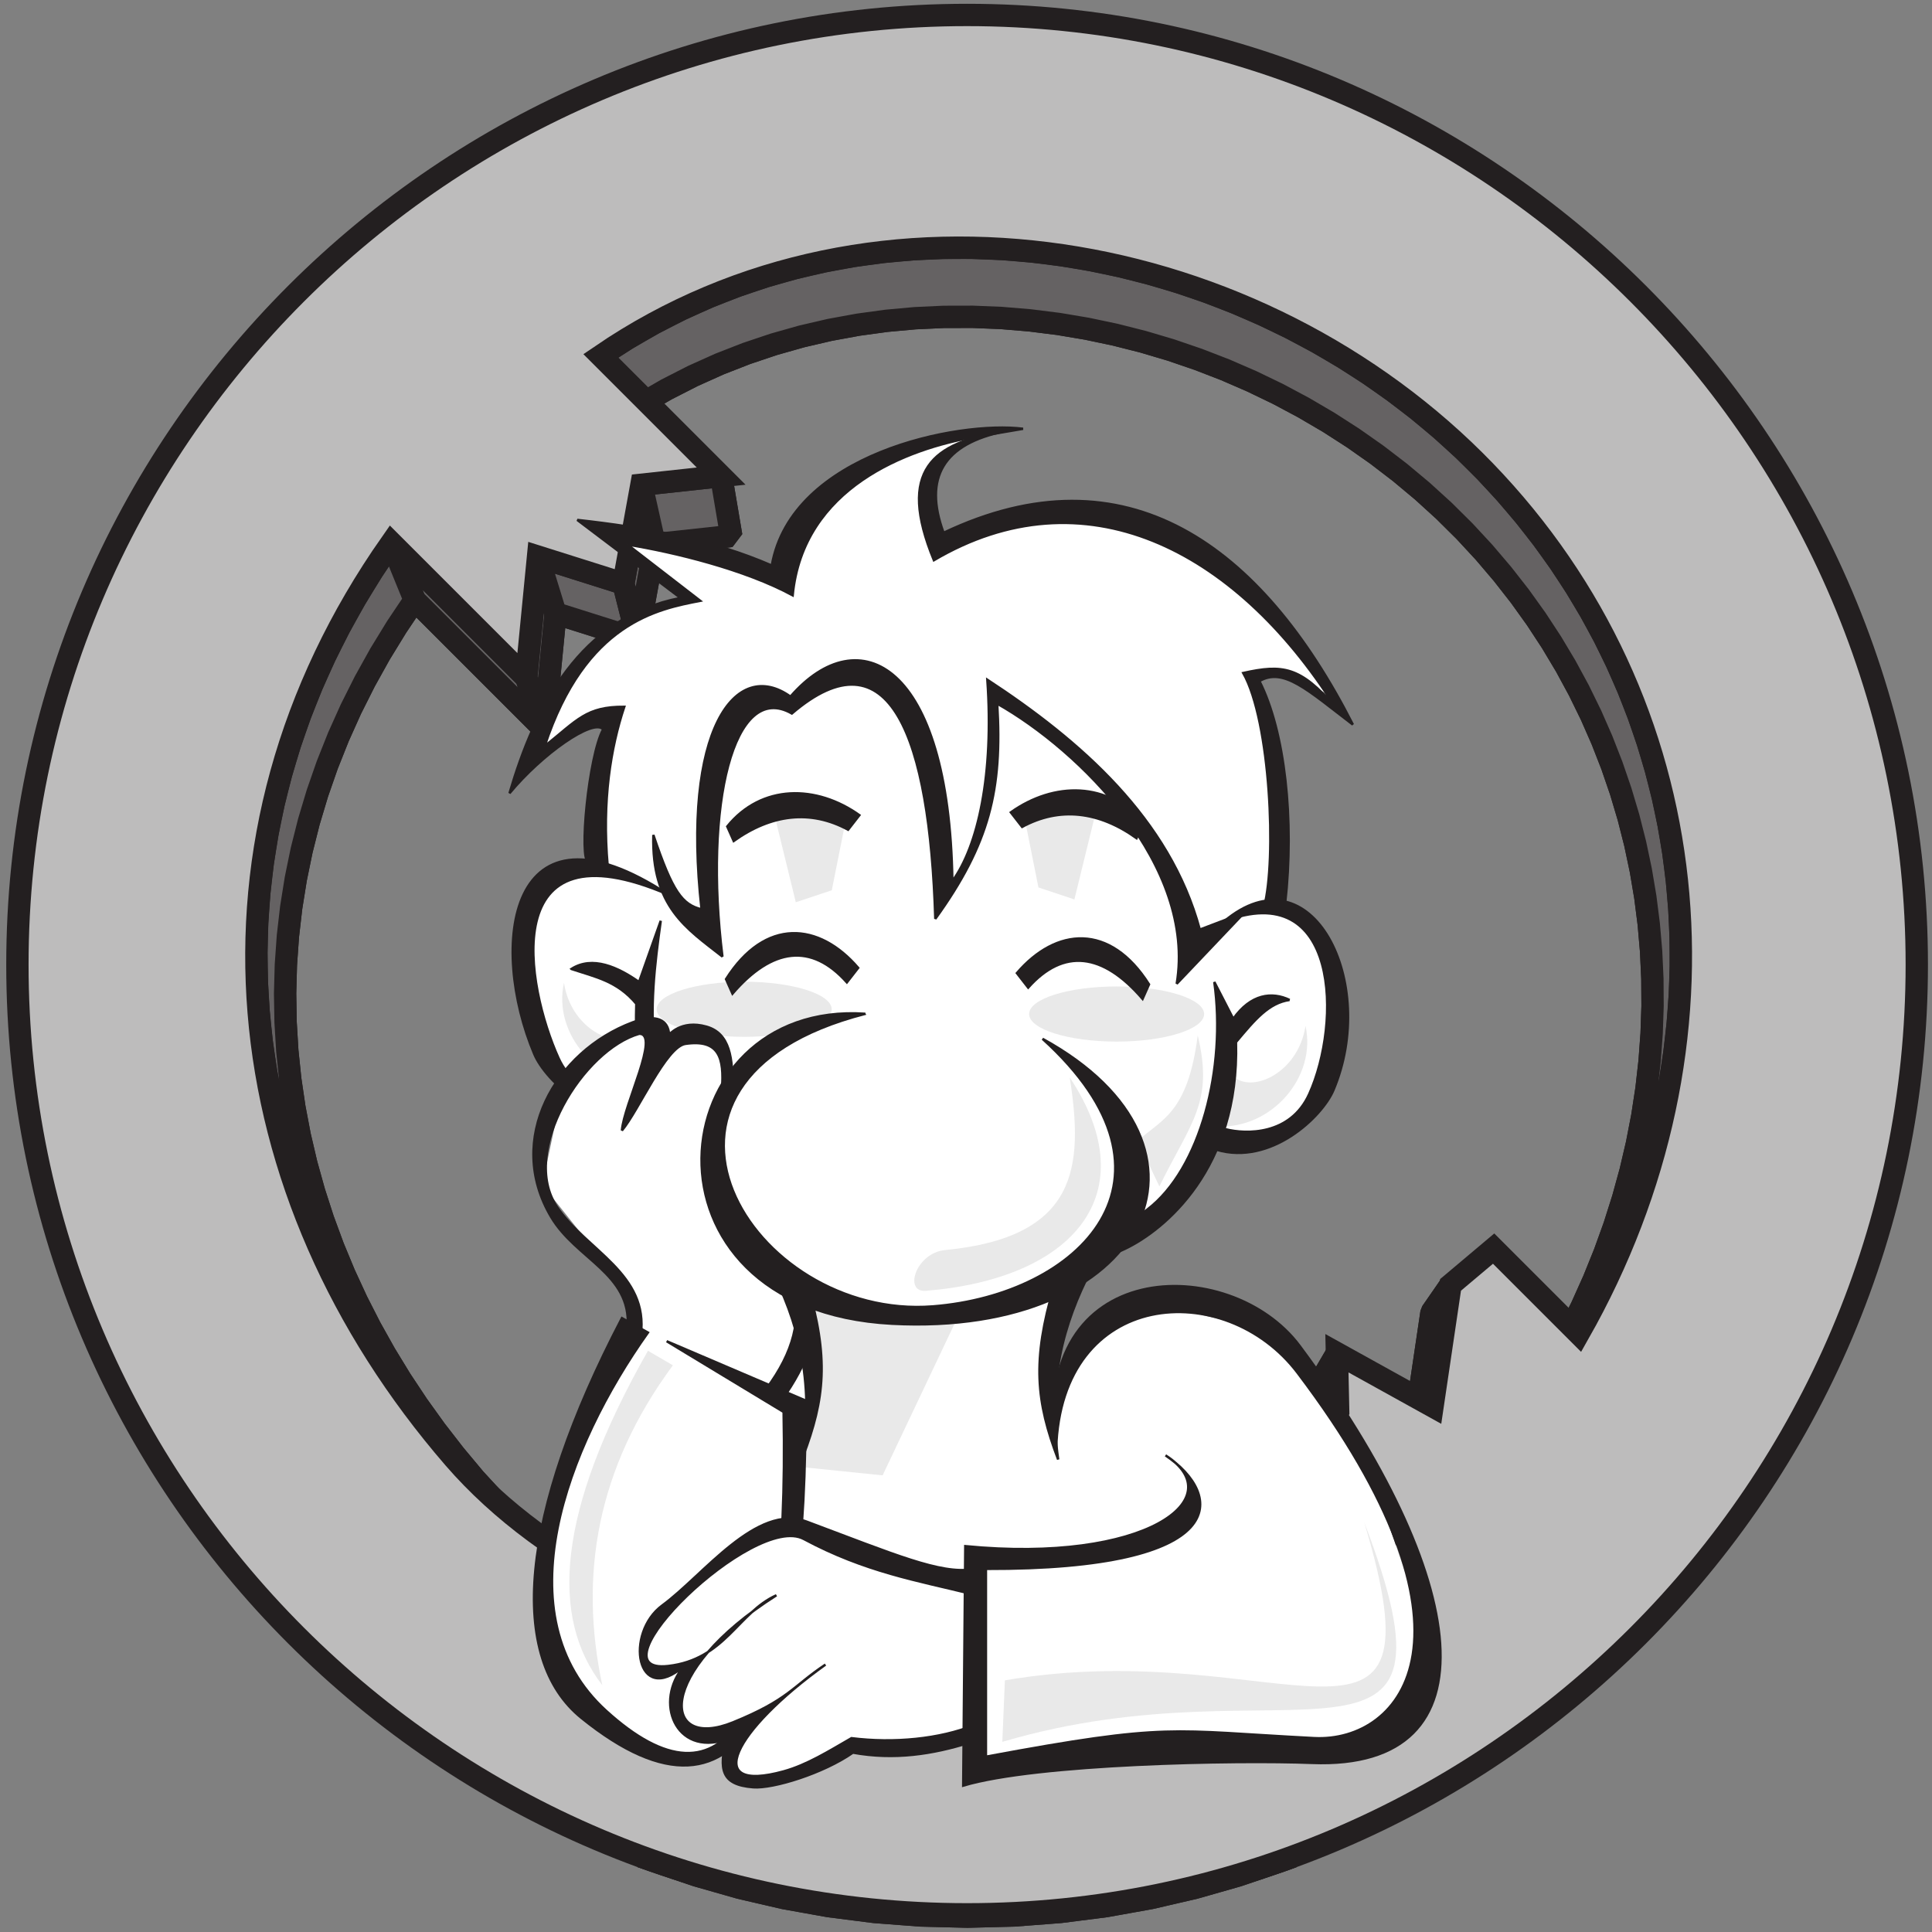 <?xml version="1.0" encoding="UTF-8" standalone="no"?>
<!-- Created with Inkscape (http://www.inkscape.org/) -->

<svg
   xmlns:dc="http://purl.org/dc/elements/1.1/"
   xmlns:cc="http://creativecommons.org/ns#"
   xmlns:rdf="http://www.w3.org/1999/02/22-rdf-syntax-ns#"
   xmlns:svg="http://www.w3.org/2000/svg"
   xmlns="http://www.w3.org/2000/svg"
   xmlns:sodipodi="http://sodipodi.sourceforge.net/DTD/sodipodi-0.dtd"
   xmlns:inkscape="http://www.inkscape.org/namespaces/inkscape"
   id="svg2"
   version="1.1"
   inkscape:version="0.48.5 r10040"
   width="216.25"
   height="216.25"
   xml:space="preserve"
   sodipodi:docname="Karlchen Outro.eps"><rect width="100%" height="100%" fill="#808080" stroke="none"/><defs
     id="defs6" /><sodipodi:namedview
     pagecolor="#ffffff"
     bordercolor="#666666"
     borderopacity="1"
     objecttolerance="10"
     gridtolerance="10"
     guidetolerance="10"
     inkscape:pageopacity="0"
     inkscape:pageshadow="2"
     inkscape:window-width="1600"
     inkscape:window-height="852"
     id="namedview4"
     showgrid="false"
     inkscape:zoom="2.182659"
     inkscape:cx="138.08074"
     inkscape:cy="105.8131"
     inkscape:window-x="0"
     inkscape:window-y="25"
     inkscape:window-maximized="1"
     inkscape:current-layer="g10" /><g
     id="g10"
     inkscape:groupmode="layer"
     inkscape:label="Karlchen"
     transform="matrix(1.25,0,0,-1.25,0,216.25)"><g
       id="g12"
       transform="scale(0.1,0.1)"><path
         d="m 1157.87,67.566 -11.42,-4.156 -37.9,-12.871 -38.69,-11.031 -39.45,-9.141 -40.125,-7.199 -40.777,-5.203 -41.367,-3.164 -41.907,-1.062 -41.898,1.062 -41.367,3.164 -40.77,5.203 -40.136,7.199 -39.438,9.141 -38.695,11.031 -37.895,12.871 -11.926,4.156 39.477,-13.402 40.305,-11.492 41.078,-9.52 41.808,-7.5 42.473,-5.422 43.09,-3.297 43.644,-1.105 43.653,1.105 43.086,3.297 42.48,5.422 41.797,7.5 41.09,9.52 40.3,11.492 39.48,13.402"
         style="fill:#656263;fill-opacity:1;fill-rule:evenodd;stroke:none"
         id="path14"
         inkscape:connector-curvature="0" /><path
         d="m 1157.87,67.566 -11.42,-4.156 -37.9,-12.871 -38.69,-11.031 -39.45,-9.141 -40.125,-7.199 -40.777,-5.203 -41.367,-3.164 -41.907,-1.062 -41.898,1.062 -41.367,3.164 -40.77,5.203 -40.136,7.199 -39.438,9.141 -38.695,11.031 -37.895,12.871 -11.926,4.156 39.477,-13.402 40.305,-11.492 41.078,-9.52 41.808,-7.5 42.473,-5.422 43.09,-3.297 43.644,-1.105 43.653,1.105 43.086,3.297 42.48,5.422 41.797,7.5 41.09,9.52 40.3,11.492 39.48,13.402 z"
         style="fill:none;stroke:#231f20;stroke-width:20.001;stroke-linecap:butt;stroke-linejoin:bevel;stroke-miterlimit:2.613;stroke-opacity:1;stroke-dasharray:none"
         id="path16"
         inkscape:connector-curvature="0" /><path
         d="m 350.453,1243.92 20.871,-51.21 115.922,-115.92 -16.043,46.38 -120.75,120.75"
         style="fill:#656263;fill-opacity:1;fill-rule:evenodd;stroke:none"
         id="path18"
         inkscape:connector-curvature="0" /><path
         d="m 350.453,1243.92 20.871,-51.21 115.922,-115.92 -16.043,46.38 -120.75,120.75 z"
         style="fill:none;stroke:#231f20;stroke-width:20.001;stroke-linecap:butt;stroke-linejoin:bevel;stroke-miterlimit:2.613;stroke-opacity:1;stroke-dasharray:none"
         id="path20"
         inkscape:connector-curvature="0" /><path
         d="m 471.203,1123.17 16.043,-46.38 10.149,104.04 -15.618,50.72 -10.574,-108.38"
         style="fill:#656263;fill-opacity:1;fill-rule:evenodd;stroke:none"
         id="path22"
         inkscape:connector-curvature="0" /><path
         d="m 471.203,1123.17 16.043,-46.38 10.149,104.04 -15.618,50.72 -10.574,-108.38 z"
         style="fill:none;stroke:#231f20;stroke-width:20.001;stroke-linecap:butt;stroke-linejoin:bevel;stroke-miterlimit:2.613;stroke-opacity:1;stroke-dasharray:none"
         id="path24"
         inkscape:connector-curvature="0" /><path
         d="m 481.777,1231.55 15.618,-50.72 73.421,-23.19 -12.562,49.76 -76.477,24.15"
         style="fill:#656263;fill-opacity:1;fill-rule:evenodd;stroke:none"
         id="path26"
         inkscape:connector-curvature="0" /><path
         d="m 481.777,1231.55 15.618,-50.72 73.421,-23.19 -12.562,49.76 -76.477,24.15 z"
         style="fill:none;stroke:#231f20;stroke-width:20.001;stroke-linecap:butt;stroke-linejoin:bevel;stroke-miterlimit:2.613;stroke-opacity:1;stroke-dasharray:none"
         id="path28"
         inkscape:connector-curvature="0" /><path
         d="m 558.254,1207.4 12.562,-49.76 15.457,85.02 -11.918,53.29 -16.101,-88.55"
         style="fill:#656263;fill-opacity:1;fill-rule:evenodd;stroke:none"
         id="path30"
         inkscape:connector-curvature="0" /><path
         d="m 558.254,1207.4 12.562,-49.76 15.457,85.02 -11.918,53.29 -16.101,-88.55 z"
         style="fill:none;stroke:#231f20;stroke-width:20.001;stroke-linecap:butt;stroke-linejoin:bevel;stroke-miterlimit:2.613;stroke-opacity:1;stroke-dasharray:none"
         id="path32"
         inkscape:connector-curvature="0" /><path
         d="m 574.355,1295.95 11.918,-53.29 68.532,7.41 -9.059,53.6 -71.391,-7.72"
         style="fill:#656263;fill-opacity:1;fill-rule:evenodd;stroke:none"
         id="path34"
         inkscape:connector-curvature="0" /><path
         d="m 574.355,1295.95 11.918,-53.29 68.532,7.41 -9.059,53.6 -71.391,-7.72 z"
         style="fill:none;stroke:#231f20;stroke-width:20.001;stroke-linecap:butt;stroke-linejoin:bevel;stroke-miterlimit:2.613;stroke-opacity:1;stroke-dasharray:none"
         id="path36"
         inkscape:connector-curvature="0" /><path
         d="m 538.004,1411.41 13.371,-57.91 22.52,14.55 23.007,13.26 23.465,11.98 23.879,10.73 24.25,9.47 24.582,8.25 24.863,7.03 25.106,5.84 25.32,4.64 25.481,3.49 25.601,2.33 25.68,1.19 25.723,0.06 25.714,-1.04 25.664,-2.14 25.583,-3.21 25.457,-4.28 25.289,-5.33 25.071,-6.35 24.82,-7.37 24.53,-8.39 24.19,-9.35 23.81,-10.34 23.39,-11.28 22.94,-12.24 22.43,-13.15 21.89,-14.07 21.29,-14.96 20.68,-15.85 20,-16.7 19.29,-17.56 18.54,-18.39 17.48,-18.87 16.52,-19.41 15.58,-19.92 14.63,-20.41 13.67,-20.86 12.73,-21.3 11.76,-21.7 10.81,-22.08 9.85,-22.44 8.89,-22.77 7.92,-23.08 6.96,-23.339 5.99,-23.602 5.03,-23.824 4.05,-24.027 3.07,-24.196 2.11,-24.347 1.13,-24.469 0.16,-24.563 -0.83,-24.633 -1.81,-24.671 -2.79,-24.696 -3.78,-24.683 -4.77,-24.649 -5.75,-24.59 -6.75,-24.503 -7.73,-24.387 -8.74,-24.25 -9.72,-24.086 -10.72,-23.899 -11.74,-23.675 -12.72,-23.434 21.65,22.891 13.26,24.41 12.22,24.664 11.17,24.891 10.13,25.093 9.1,25.258 8.05,25.406 7.03,25.524 5.99,25.613 4.97,25.676 3.93,25.711 2.92,25.722 1.87,25.704 0.87,25.656 -0.16,25.586 -1.18,25.488 -2.2,25.363 -3.2,25.203 -4.22,25.028 -5.23,24.816 -6.25,24.59 -7.25,24.31 -8.25,24.04 -9.25,23.72 -10.27,23.38 -11.25,23 -12.26,22.6 -13.25,22.18 -14.25,21.74 -15.23,21.25 -16.23,20.75 -17.21,20.22 -18.21,19.66 -19.31,19.15 -20.1,18.3 -20.83,17.4 -21.54,16.5 -22.18,15.59 -22.8,14.65 -23.36,13.7 -23.9,12.75 -24.36,11.75 -24.81,10.77 -25.2,9.75 -25.55,8.73 -25.85,7.68 -26.12,6.62 -26.34,5.54 -26.519,4.47 -26.645,3.34 -26.738,2.23 -26.785,1.08 -26.793,-0.06 -26.75,-1.25 -26.672,-2.42 -26.539,-3.63 -26.375,-4.84 -26.152,-6.08 -25.903,-7.32 -25.601,-8.6 -25.262,-9.86 -24.871,-11.18 -24.445,-12.48 -23.969,-13.81 -23.457,-15.16"
         style="fill:#656263;fill-opacity:1;fill-rule:evenodd;stroke:none"
         id="path38"
         inkscape:connector-curvature="0" /><path
         d="m 538.004,1411.41 13.371,-57.91 22.52,14.55 23.007,13.26 23.465,11.98 23.879,10.73 24.25,9.47 24.582,8.25 24.863,7.03 25.106,5.84 25.32,4.64 25.481,3.49 25.601,2.33 25.68,1.19 25.723,0.06 25.714,-1.04 25.664,-2.14 25.583,-3.21 25.457,-4.28 25.289,-5.33 25.071,-6.35 24.82,-7.37 24.53,-8.39 24.19,-9.35 23.81,-10.34 23.39,-11.28 22.94,-12.24 22.43,-13.15 21.89,-14.07 21.29,-14.96 20.68,-15.85 20,-16.7 19.29,-17.56 18.54,-18.39 17.48,-18.87 16.52,-19.41 15.58,-19.92 14.63,-20.41 13.67,-20.86 12.73,-21.3 11.76,-21.7 10.81,-22.08 9.85,-22.44 8.89,-22.77 7.92,-23.08 6.96,-23.339 5.99,-23.602 5.03,-23.824 4.05,-24.027 3.07,-24.196 2.11,-24.347 1.13,-24.469 0.16,-24.563 -0.83,-24.633 -1.81,-24.671 -2.79,-24.696 -3.78,-24.683 -4.77,-24.649 -5.75,-24.59 -6.75,-24.503 -7.73,-24.387 -8.74,-24.25 -9.72,-24.086 -10.72,-23.899 -11.74,-23.675 -12.72,-23.434 21.65,22.891 13.26,24.41 12.22,24.664 11.17,24.891 10.13,25.093 9.1,25.258 8.05,25.406 7.03,25.524 5.99,25.613 4.97,25.676 3.93,25.711 2.92,25.722 1.87,25.704 0.87,25.656 -0.16,25.586 -1.18,25.488 -2.2,25.363 -3.2,25.203 -4.22,25.028 -5.23,24.816 -6.25,24.59 -7.25,24.31 -8.25,24.04 -9.25,23.72 -10.27,23.38 -11.25,23 -12.26,22.6 -13.25,22.18 -14.25,21.74 -15.23,21.25 -16.23,20.75 -17.21,20.22 -18.21,19.66 -19.31,19.15 -20.1,18.3 -20.83,17.4 -21.54,16.5 -22.18,15.59 -22.8,14.65 -23.36,13.7 -23.9,12.75 -24.36,11.75 -24.81,10.77 -25.2,9.75 -25.55,8.73 -25.85,7.68 -26.12,6.62 -26.34,5.54 -26.519,4.47 -26.645,3.34 -26.738,2.23 -26.785,1.08 -26.793,-0.06 -26.75,-1.25 -26.672,-2.42 -26.539,-3.63 -26.375,-4.84 -26.152,-6.08 -25.903,-7.32 -25.601,-8.6 -25.262,-9.86 -24.871,-11.18 -24.445,-12.48 -23.969,-13.81 -23.457,-15.16 z"
         style="fill:none;stroke:#231f20;stroke-width:20.001;stroke-linecap:butt;stroke-linejoin:bevel;stroke-miterlimit:2.613;stroke-opacity:1;stroke-dasharray:none"
         id="path40"
         inkscape:connector-curvature="0" /><path
         d="m 1298.89,579.469 -17.06,-24.637 -15.46,-104.332 16.42,20.289 16.1,108.68"
         style="fill:#656263;fill-opacity:1;fill-rule:evenodd;stroke:none"
         id="path42"
         inkscape:connector-curvature="0" /><path
         d="m 1298.89,579.469 -17.06,-24.637 -15.46,-104.332 16.42,20.289 16.1,108.68 z"
         style="fill:none;stroke:#231f20;stroke-width:20.001;stroke-linecap:butt;stroke-linejoin:bevel;stroke-miterlimit:2.613;stroke-opacity:1;stroke-dasharray:none"
         id="path44"
         inkscape:connector-curvature="0" /><path
         d="m 1197.13,518.262 -13,-22.188 1.09,-49.437 13.04,20.125 -1.13,51.5"
         style="fill:#656263;fill-opacity:1;fill-rule:evenodd;stroke:none"
         id="path46"
         inkscape:connector-curvature="0" /><path
         d="m 1197.13,518.262 -13,-22.188 1.09,-49.437 13.04,20.125 -1.13,51.5 z"
         style="fill:none;stroke:#231f20;stroke-width:20.001;stroke-linecap:butt;stroke-linejoin:bevel;stroke-miterlimit:2.613;stroke-opacity:1;stroke-dasharray:none"
         id="path48"
         inkscape:connector-curvature="0" /><path
         d="m 1169.03,425.348 -11.87,-18.473 69.85,-69.852 14.78,15.559 -72.76,72.766"
         style="fill:#656263;fill-opacity:1;fill-rule:evenodd;stroke:none"
         id="path50"
         inkscape:connector-curvature="0" /><path
         d="m 1169.03,425.348 -11.87,-18.473 69.85,-69.852 14.78,15.559 -72.76,72.766 z"
         style="fill:none;stroke:#231f20;stroke-width:20.001;stroke-linecap:butt;stroke-linejoin:bevel;stroke-miterlimit:2.613;stroke-opacity:1;stroke-dasharray:none"
         id="path52"
         inkscape:connector-curvature="0" /><path
         d="m 422.656,406.758 17.985,-17.727 -15.504,16.856 -18,21.578 -17.051,21.996 -16.078,22.402 -15.106,22.782 -14.117,23.128 -13.125,23.469 -12.117,23.774 -11.109,24.066 -10.075,24.32 -9.05,24.567 -8.008,24.785 -6.949,24.976 -5.887,25.149 -4.82,25.297 -3.735,25.418 -2.644,25.531 -1.539,25.598 -0.43,25.664 0.695,25.691 1.817,25.707 2.961,25.688 4.109,25.66 5.266,25.597 6.437,25.52 7.621,25.41 8.805,25.29 10,25.13 11.211,24.97 12.429,24.76 13.653,24.55 14.89,24.3 16.133,24.05 -20.871,51.21 -16.808,-25.04 -15.508,-25.32 -14.223,-25.58 -12.949,-25.79 -11.672,-26 -10.422,-26.19 -9.172,-26.34 -7.937,-26.46 -6.703,-26.59 -5.489,-26.665 -4.277,-26.726 -3.086,-26.758 -1.894,-26.781 -0.723,-26.762 0.449,-26.73 1.602,-26.665 2.754,-26.593 3.89,-26.481 5.02,-26.351 6.133,-26.196 7.242,-26.019 8.336,-25.813 9.429,-25.59 10.496,-25.335 11.571,-25.067 12.625,-24.765 13.672,-24.446 14.703,-24.094 15.734,-23.734 16.75,-23.332 17.762,-22.914 18.75,-22.473 16.148,-17.562"
         style="fill:#656263;fill-opacity:1;fill-rule:evenodd;stroke:none"
         id="path54"
         inkscape:connector-curvature="0" /><path
         d="m 422.656,406.758 17.985,-17.727 -15.504,16.856 -18,21.578 -17.051,21.996 -16.078,22.402 -15.106,22.782 -14.117,23.128 -13.125,23.469 -12.117,23.774 -11.109,24.066 -10.075,24.32 -9.05,24.567 -8.008,24.785 -6.949,24.976 -5.887,25.149 -4.82,25.297 -3.735,25.418 -2.644,25.531 -1.539,25.598 -0.43,25.664 0.695,25.691 1.817,25.707 2.961,25.688 4.109,25.66 5.266,25.597 6.437,25.52 7.621,25.41 8.805,25.29 10,25.13 11.211,24.97 12.429,24.76 13.653,24.55 14.89,24.3 16.133,24.05 -20.871,51.21 -16.808,-25.04 -15.508,-25.32 -14.223,-25.58 -12.949,-25.79 -11.672,-26 -10.422,-26.19 -9.172,-26.34 -7.937,-26.46 -6.703,-26.59 -5.489,-26.665 -4.277,-26.726 -3.086,-26.758 -1.894,-26.781 -0.723,-26.762 0.449,-26.73 1.602,-26.665 2.754,-26.593 3.89,-26.481 5.02,-26.351 6.133,-26.196 7.242,-26.019 8.336,-25.813 9.429,-25.59 10.496,-25.335 11.571,-25.067 12.625,-24.765 13.672,-24.446 14.703,-24.094 15.734,-23.734 16.75,-23.332 17.762,-22.914 18.75,-22.473 16.148,-17.562 z"
         style="fill:none;stroke:#231f20;stroke-width:20.001;stroke-linecap:butt;stroke-linejoin:bevel;stroke-miterlimit:2.613;stroke-opacity:1;stroke-dasharray:none"
         id="path56"
         inkscape:connector-curvature="0" /><path
         d="m 1157.87,67.566 -11.42,-4.156 -37.9,-12.871 -38.69,-11.031 -39.45,-9.141 -40.125,-7.199 -40.777,-5.203 -41.367,-3.164 -41.907,-1.062 -41.898,1.062 -41.367,3.164 -40.77,5.203 -40.136,7.199 -39.438,9.141 -38.695,11.031 -37.895,12.871 -11.926,4.156 39.477,-13.402 40.305,-11.492 41.078,-9.52 41.808,-7.5 42.473,-5.422 43.09,-3.297 43.644,-1.105 43.653,1.105 43.086,3.297 42.48,5.422 41.797,7.5 41.09,9.52 40.3,11.492 39.48,13.402"
         style="fill:#656263;fill-opacity:1;fill-rule:evenodd;stroke:none"
         id="path58"
         inkscape:connector-curvature="0" /><path
         d="m 1157.87,67.566 -11.42,-4.156 -37.9,-12.871 -38.69,-11.031 -39.45,-9.141 -40.125,-7.199 -40.777,-5.203 -41.367,-3.164 -41.907,-1.062 -41.898,1.062 -41.367,3.164 -40.77,5.203 -40.136,7.199 -39.438,9.141 -38.695,11.031 -37.895,12.871 -11.926,4.156 39.477,-13.402 40.305,-11.492 41.078,-9.52 41.808,-7.5 42.473,-5.422 43.09,-3.297 43.644,-1.105 43.653,1.105 43.086,3.297 42.48,5.422 41.797,7.5 41.09,9.52 40.3,11.492 39.48,13.402 z"
         style="fill:none;stroke:#231f20;stroke-width:20.001;stroke-linecap:butt;stroke-linejoin:bevel;stroke-miterlimit:2.613;stroke-opacity:1;stroke-dasharray:none"
         id="path60"
         inkscape:connector-curvature="0" /><path
         d="m 350.453,1243.92 20.871,-51.21 115.922,-115.92 -16.043,46.38 -120.75,120.75"
         style="fill:#656263;fill-opacity:1;fill-rule:evenodd;stroke:none"
         id="path62"
         inkscape:connector-curvature="0" /><path
         d="m 350.453,1243.92 20.871,-51.21 115.922,-115.92 -16.043,46.38 -120.75,120.75 z"
         style="fill:none;stroke:#231f20;stroke-width:20.001;stroke-linecap:butt;stroke-linejoin:bevel;stroke-miterlimit:2.613;stroke-opacity:1;stroke-dasharray:none"
         id="path64"
         inkscape:connector-curvature="0" /><path
         d="m 471.203,1123.17 16.043,-46.38 10.149,104.04 -15.618,50.72 -10.574,-108.38"
         style="fill:#656263;fill-opacity:1;fill-rule:evenodd;stroke:none"
         id="path66"
         inkscape:connector-curvature="0" /><path
         d="m 471.203,1123.17 16.043,-46.38 10.149,104.04 -15.618,50.72 -10.574,-108.38 z"
         style="fill:none;stroke:#231f20;stroke-width:20.001;stroke-linecap:butt;stroke-linejoin:bevel;stroke-miterlimit:2.613;stroke-opacity:1;stroke-dasharray:none"
         id="path68"
         inkscape:connector-curvature="0" /><path
         d="m 481.777,1231.55 15.618,-50.72 73.421,-23.19 -12.562,49.76 -76.477,24.15"
         style="fill:#656263;fill-opacity:1;fill-rule:evenodd;stroke:none"
         id="path70"
         inkscape:connector-curvature="0" /><path
         d="m 481.777,1231.55 15.618,-50.72 73.421,-23.19 -12.562,49.76 -76.477,24.15 z"
         style="fill:none;stroke:#231f20;stroke-width:20.001;stroke-linecap:butt;stroke-linejoin:bevel;stroke-miterlimit:2.613;stroke-opacity:1;stroke-dasharray:none"
         id="path72"
         inkscape:connector-curvature="0" /><path
         d="m 558.254,1207.4 12.562,-49.76 15.457,85.02 -11.918,53.29 -16.101,-88.55"
         style="fill:#656263;fill-opacity:1;fill-rule:evenodd;stroke:none"
         id="path74"
         inkscape:connector-curvature="0" /><path
         d="m 558.254,1207.4 12.562,-49.76 15.457,85.02 -11.918,53.29 -16.101,-88.55 z"
         style="fill:none;stroke:#231f20;stroke-width:20.001;stroke-linecap:butt;stroke-linejoin:bevel;stroke-miterlimit:2.613;stroke-opacity:1;stroke-dasharray:none"
         id="path76"
         inkscape:connector-curvature="0" /><path
         d="m 574.355,1295.95 11.918,-53.29 68.532,7.41 -9.059,53.6 -71.391,-7.72"
         style="fill:#656263;fill-opacity:1;fill-rule:evenodd;stroke:none"
         id="path78"
         inkscape:connector-curvature="0" /><path
         d="m 574.355,1295.95 11.918,-53.29 68.532,7.41 -9.059,53.6 -71.391,-7.72 z"
         style="fill:none;stroke:#231f20;stroke-width:20.001;stroke-linecap:butt;stroke-linejoin:bevel;stroke-miterlimit:2.613;stroke-opacity:1;stroke-dasharray:none"
         id="path80"
         inkscape:connector-curvature="0" /><path
         d="m 538.004,1411.41 13.371,-57.91 22.52,14.55 23.007,13.26 23.465,11.98 23.879,10.73 24.25,9.47 24.582,8.25 24.863,7.03 25.106,5.84 25.32,4.64 25.481,3.49 25.601,2.33 25.68,1.19 25.723,0.06 25.714,-1.04 25.664,-2.14 25.583,-3.21 25.457,-4.28 25.289,-5.33 25.071,-6.35 24.82,-7.37 24.53,-8.39 24.19,-9.35 23.81,-10.34 23.39,-11.28 22.94,-12.24 22.43,-13.15 21.89,-14.07 21.29,-14.96 20.68,-15.85 20,-16.7 19.29,-17.56 18.54,-18.39 17.48,-18.87 16.52,-19.41 15.58,-19.92 14.63,-20.41 13.67,-20.86 12.73,-21.3 11.76,-21.7 10.81,-22.08 9.85,-22.44 8.89,-22.77 7.92,-23.08 6.96,-23.339 5.99,-23.602 5.03,-23.824 4.05,-24.027 3.07,-24.196 2.11,-24.347 1.13,-24.469 0.16,-24.563 -0.83,-24.633 -1.81,-24.671 -2.79,-24.696 -3.78,-24.683 -4.77,-24.649 -5.75,-24.59 -6.75,-24.503 -7.73,-24.387 -8.74,-24.25 -9.72,-24.086 -10.72,-23.899 -11.74,-23.675 -12.72,-23.434 21.65,22.891 13.26,24.41 12.22,24.664 11.17,24.891 10.13,25.093 9.1,25.258 8.05,25.406 7.03,25.524 5.99,25.613 4.97,25.676 3.93,25.711 2.92,25.722 1.87,25.704 0.87,25.656 -0.16,25.586 -1.18,25.488 -2.2,25.363 -3.2,25.203 -4.22,25.028 -5.23,24.816 -6.25,24.59 -7.25,24.31 -8.25,24.04 -9.25,23.72 -10.27,23.38 -11.25,23 -12.26,22.6 -13.25,22.18 -14.25,21.74 -15.23,21.25 -16.23,20.75 -17.21,20.22 -18.21,19.66 -19.31,19.15 -20.1,18.3 -20.83,17.4 -21.54,16.5 -22.18,15.59 -22.8,14.65 -23.36,13.7 -23.9,12.75 -24.36,11.75 -24.81,10.77 -25.2,9.75 -25.55,8.73 -25.85,7.68 -26.12,6.62 -26.34,5.54 -26.519,4.47 -26.645,3.34 -26.738,2.23 -26.785,1.08 -26.793,-0.06 -26.75,-1.25 -26.672,-2.42 -26.539,-3.63 -26.375,-4.84 -26.152,-6.08 -25.903,-7.32 -25.601,-8.6 -25.262,-9.86 -24.871,-11.18 -24.445,-12.48 -23.969,-13.81 -23.457,-15.16"
         style="fill:#656263;fill-opacity:1;fill-rule:evenodd;stroke:none"
         id="path82"
         inkscape:connector-curvature="0" /><path
         d="m 538.004,1411.41 13.371,-57.91 22.52,14.55 23.007,13.26 23.465,11.98 23.879,10.73 24.25,9.47 24.582,8.25 24.863,7.03 25.106,5.84 25.32,4.64 25.481,3.49 25.601,2.33 25.68,1.19 25.723,0.06 25.714,-1.04 25.664,-2.14 25.583,-3.21 25.457,-4.28 25.289,-5.33 25.071,-6.35 24.82,-7.37 24.53,-8.39 24.19,-9.35 23.81,-10.34 23.39,-11.28 22.94,-12.24 22.43,-13.15 21.89,-14.07 21.29,-14.96 20.68,-15.85 20,-16.7 19.29,-17.56 18.54,-18.39 17.48,-18.87 16.52,-19.41 15.58,-19.92 14.63,-20.41 13.67,-20.86 12.73,-21.3 11.76,-21.7 10.81,-22.08 9.85,-22.44 8.89,-22.77 7.92,-23.08 6.96,-23.339 5.99,-23.602 5.03,-23.824 4.05,-24.027 3.07,-24.196 2.11,-24.347 1.13,-24.469 0.16,-24.563 -0.83,-24.633 -1.81,-24.671 -2.79,-24.696 -3.78,-24.683 -4.77,-24.649 -5.75,-24.59 -6.75,-24.503 -7.73,-24.387 -8.74,-24.25 -9.72,-24.086 -10.72,-23.899 -11.74,-23.675 -12.72,-23.434 21.65,22.891 13.26,24.41 12.22,24.664 11.17,24.891 10.13,25.093 9.1,25.258 8.05,25.406 7.03,25.524 5.99,25.613 4.97,25.676 3.93,25.711 2.92,25.722 1.87,25.704 0.87,25.656 -0.16,25.586 -1.18,25.488 -2.2,25.363 -3.2,25.203 -4.22,25.028 -5.23,24.816 -6.25,24.59 -7.25,24.31 -8.25,24.04 -9.25,23.72 -10.27,23.38 -11.25,23 -12.26,22.6 -13.25,22.18 -14.25,21.74 -15.23,21.25 -16.23,20.75 -17.21,20.22 -18.21,19.66 -19.31,19.15 -20.1,18.3 -20.83,17.4 -21.54,16.5 -22.18,15.59 -22.8,14.65 -23.36,13.7 -23.9,12.75 -24.36,11.75 -24.81,10.77 -25.2,9.75 -25.55,8.73 -25.85,7.68 -26.12,6.62 -26.34,5.54 -26.519,4.47 -26.645,3.34 -26.738,2.23 -26.785,1.08 -26.793,-0.06 -26.75,-1.25 -26.672,-2.42 -26.539,-3.63 -26.375,-4.84 -26.152,-6.08 -25.903,-7.32 -25.601,-8.6 -25.262,-9.86 -24.871,-11.18 -24.445,-12.48 -23.969,-13.81 -23.457,-15.16 z"
         style="fill:none;stroke:#231f20;stroke-width:20.001;stroke-linecap:butt;stroke-linejoin:bevel;stroke-miterlimit:2.613;stroke-opacity:1;stroke-dasharray:none"
         id="path84"
         inkscape:connector-curvature="0" /><path
         d="m 1298.89,579.469 -17.06,-24.637 -15.46,-104.332 16.42,20.289 16.1,108.68"
         style="fill:#656263;fill-opacity:1;fill-rule:evenodd;stroke:none"
         id="path86"
         inkscape:connector-curvature="0" /><path
         d="m 1298.89,579.469 -17.06,-24.637 -15.46,-104.332 16.42,20.289 16.1,108.68 z"
         style="fill:none;stroke:#231f20;stroke-width:20.001;stroke-linecap:butt;stroke-linejoin:bevel;stroke-miterlimit:2.613;stroke-opacity:1;stroke-dasharray:none"
         id="path88"
         inkscape:connector-curvature="0" /><path
         d="m 1197.13,518.262 -13,-22.188 1.09,-49.437 13.04,20.125 -1.13,51.5"
         style="fill:#656263;fill-opacity:1;fill-rule:evenodd;stroke:none"
         id="path90"
         inkscape:connector-curvature="0" /><path
         d="m 1197.13,518.262 -13,-22.188 1.09,-49.437 13.04,20.125 -1.13,51.5 z"
         style="fill:none;stroke:#231f20;stroke-width:20.001;stroke-linecap:butt;stroke-linejoin:bevel;stroke-miterlimit:2.613;stroke-opacity:1;stroke-dasharray:none"
         id="path92"
         inkscape:connector-curvature="0" /><path
         d="m 1169.03,425.348 -11.87,-18.473 69.85,-69.852 14.78,15.559 -72.76,72.766"
         style="fill:#656263;fill-opacity:1;fill-rule:evenodd;stroke:none"
         id="path94"
         inkscape:connector-curvature="0" /><path
         d="m 1169.03,425.348 -11.87,-18.473 69.85,-69.852 14.78,15.559 -72.76,72.766 z"
         style="fill:none;stroke:#231f20;stroke-width:20.001;stroke-linecap:butt;stroke-linejoin:bevel;stroke-miterlimit:2.613;stroke-opacity:1;stroke-dasharray:none"
         id="path96"
         inkscape:connector-curvature="0" /><path
         d="m 422.656,406.758 17.985,-17.727 -15.504,16.856 -18,21.578 -17.051,21.996 -16.078,22.402 -15.106,22.782 -14.117,23.128 -13.125,23.469 -12.117,23.774 -11.109,24.066 -10.075,24.32 -9.05,24.567 -8.008,24.785 -6.949,24.976 -5.887,25.149 -4.82,25.297 -3.735,25.418 -2.644,25.531 -1.539,25.598 -0.43,25.664 0.695,25.691 1.817,25.707 2.961,25.688 4.109,25.66 5.266,25.597 6.437,25.52 7.621,25.41 8.805,25.29 10,25.13 11.211,24.97 12.429,24.76 13.653,24.55 14.89,24.3 16.133,24.05 -20.871,51.21 -16.808,-25.04 -15.508,-25.32 -14.223,-25.58 -12.949,-25.79 -11.672,-26 -10.422,-26.19 -9.172,-26.34 -7.937,-26.46 -6.703,-26.59 -5.489,-26.665 -4.277,-26.726 -3.086,-26.758 -1.894,-26.781 -0.723,-26.762 0.449,-26.73 1.602,-26.665 2.754,-26.593 3.89,-26.481 5.02,-26.351 6.133,-26.196 7.242,-26.019 8.336,-25.813 9.429,-25.59 10.496,-25.335 11.571,-25.067 12.625,-24.765 13.672,-24.446 14.703,-24.094 15.734,-23.734 16.75,-23.332 17.762,-22.914 18.75,-22.473 16.148,-17.562"
         style="fill:#656263;fill-opacity:1;fill-rule:evenodd;stroke:none"
         id="path98"
         inkscape:connector-curvature="0" /><path
         d="m 422.656,406.758 17.985,-17.727 -15.504,16.856 -18,21.578 -17.051,21.996 -16.078,22.402 -15.106,22.782 -14.117,23.128 -13.125,23.469 -12.117,23.774 -11.109,24.066 -10.075,24.32 -9.05,24.567 -8.008,24.785 -6.949,24.976 -5.887,25.149 -4.82,25.297 -3.735,25.418 -2.644,25.531 -1.539,25.598 -0.43,25.664 0.695,25.691 1.817,25.707 2.961,25.688 4.109,25.66 5.266,25.597 6.437,25.52 7.621,25.41 8.805,25.29 10,25.13 11.211,24.97 12.429,24.76 13.653,24.55 14.89,24.3 16.133,24.05 -20.871,51.21 -16.808,-25.04 -15.508,-25.32 -14.223,-25.58 -12.949,-25.79 -11.672,-26 -10.422,-26.19 -9.172,-26.34 -7.937,-26.46 -6.703,-26.59 -5.489,-26.665 -4.277,-26.726 -3.086,-26.758 -1.894,-26.781 -0.723,-26.762 0.449,-26.73 1.602,-26.665 2.754,-26.593 3.89,-26.481 5.02,-26.351 6.133,-26.196 7.242,-26.019 8.336,-25.813 9.429,-25.59 10.496,-25.335 11.571,-25.067 12.625,-24.765 13.672,-24.446 14.703,-24.094 15.734,-23.734 16.75,-23.332 17.762,-22.914 18.75,-22.473 16.148,-17.562 z"
         style="fill:none;stroke:#231f20;stroke-width:20.001;stroke-linecap:butt;stroke-linejoin:bevel;stroke-miterlimit:2.613;stroke-opacity:1;stroke-dasharray:none"
         id="path100"
         inkscape:connector-curvature="0" /><path
         d="m 865.984,1716.61 c 468.376,0 850.396,-382.01 850.396,-850.387 0,-468.383 -382.02,-850.395 -850.396,-850.395 -468.379,0 -850.394,382.012 -850.394,850.395 0,468.377 382.015,850.387 850.394,850.387 z m -515.531,-472.69 120.75,-120.75 10.574,108.38 76.477,-24.15 16.101,88.55 71.391,7.72 -107.742,107.74 c 247.262,168.9 590.046,105.64 791.726,-103.31 199.39,-206.58 230.83,-513.287 83.84,-772.252 l -76.11,76.105 -38.57,-32.484 -16.1,-108.68 -85.66,47.473 1.13,-51.5 -29.23,-41.414 72.76,-72.766 C 976.027,146.121 571.367,233.781 406.508,424.32 201.188,661.617 164.191,978.363 350.453,1243.92"
         style="fill:#bdbcbc;fill-opacity:1;fill-rule:evenodd;stroke:none"
         id="path102"
         inkscape:connector-curvature="0" /><path
         d="m 865.984,1716.61 c 468.376,0 850.396,-382.01 850.396,-850.387 0,-468.383 -382.02,-850.395 -850.396,-850.395 -468.379,0 -850.394,382.012 -850.394,850.395 0,468.377 382.015,850.387 850.394,850.387 z m -515.531,-472.69 120.75,-120.75 10.574,108.38 76.477,-24.15 16.101,88.55 71.391,7.72 -107.742,107.74 c 247.262,168.9 590.046,105.64 791.726,-103.31 199.39,-206.58 230.83,-513.287 83.84,-772.252 l -76.11,76.105 -38.57,-32.484 -16.1,-108.68 -85.66,47.473 1.13,-51.5 -29.23,-41.414 72.76,-72.766 C 976.027,146.121 571.367,233.781 406.508,424.32 201.188,661.617 164.191,978.363 350.453,1243.92 z"
         style="fill:none;stroke:#231f20;stroke-width:20.001;stroke-linecap:butt;stroke-linejoin:miter;stroke-miterlimit:2.613;stroke-opacity:1;stroke-dasharray:none"
         id="path104"
         inkscape:connector-curvature="0" /><path
         d="m 479.465,1069.18 61.023,88.02 67.839,37.84 -23.245,26.7 -25.816,15.26 -17.606,17.6 28.164,-2.35 45.77,-12.91 29.34,-7.04 54.654,-14.351 64.733,91.025 120.628,36.046 -40.643,-25.347 -9.488,-41.84 6.897,-37.317 132.432,36.904 140.679,-69.388 81.119,-103.292 -37.036,19.081 -36.169,1.168 20.642,-86.798 0.483,-117.953 26.14,-16.242 24.307,-46.48 -0.433,-74.886 -40.751,-66.639 -63.659,-2.497 -26.09,-49.229 -103.49,-70.595 -15.542,-81.421 -374.496,22.895 -14.246,46.221 -69.968,87.689 19.446,92.224 -36.924,83.801 14.911,82.505 51.195,35.854 17.502,127.212 -72.529,-34.298"
         style="fill:#ffffff;fill-opacity:1;fill-rule:evenodd;stroke:none"
         id="path106"
         inkscape:connector-curvature="0"
         sodipodi:nodetypes="ccccccccccccccccccccccccccccccccccccccc" /><path
         d="m 666.387,850.93 c 43.156,0 78.355,-11.09 78.355,-24.688 0,-13.597 -35.199,-24.683 -78.355,-24.683 -43.157,0 -78.352,11.086 -78.352,24.683 0,13.598 35.195,24.688 78.352,24.688"
         style="fill:#e9e9e9;fill-opacity:1;fill-rule:evenodd;stroke:none"
         id="path108"
         inkscape:connector-curvature="0" /><path
         d="m 999.863,846.68 c 43.157,0 78.357,-11.086 78.357,-24.688 0,-13.597 -35.2,-24.683 -78.357,-24.683 -43.156,0 -78.351,11.086 -78.351,24.683 0,13.602 35.195,24.688 78.351,24.688"
         style="fill:#e9e9e9;fill-opacity:1;fill-rule:evenodd;stroke:none"
         id="path110"
         inkscape:connector-curvature="0" /><path
         d="m 1102.46,768.453 c 14.67,-19.336 59.74,-1.449 66.55,42.93 10.1,-45.082 -29.44,-92.309 -79.42,-90.16 l 12.87,47.23"
         style="fill:#e9e9e9;fill-opacity:1;fill-rule:evenodd;stroke:none"
         id="path112"
         inkscape:connector-curvature="0" /><path
         d="m 571.563,806.992 c -14.665,-19.332 -59.743,-1.445 -66.547,42.934 -10.102,-45.082 29.429,-92.313 79.425,-90.16 l -12.878,47.226"
         style="fill:#e9e9e9;fill-opacity:1;fill-rule:evenodd;stroke:none"
         id="path114"
         inkscape:connector-curvature="0" /><path
         d="m 526.914,957.977 c -8.578,1.644 0.086,95.053 13.195,118.923 -8.8,10.31 -54.921,-22.19 -83.871,-57.21 22.891,77.83 63.012,157.53 153.153,174.85 l -92.469,69.9 c 60.789,-6.79 120.098,-17.26 174.176,-40.87 17.586,100.51 167.609,129.78 224.984,122.47 l -43.18,-7.33 c -60.293,-10.45 -153.773,-45.13 -163.117,-141.76 -43.23,23.32 -105.555,38.46 -147.937,45.41 l 65.175,-50.34 c -37.82,-7.34 -102.855,-19.3 -139.351,-130.23 29.586,23.64 37.16,35.48 71.32,35.31 -12.172,-36.55 -20.035,-84.16 -14.883,-142.412 l -17.195,3.289"
         style="fill:#231f20;fill-opacity:1;fill-rule:evenodd;stroke:none"
         id="path116"
         inkscape:connector-curvature="0" /><path
         d="m 526.914,957.977 c -8.578,1.644 0.086,95.053 13.195,118.923 -8.8,10.31 -54.921,-22.19 -83.871,-57.21 22.891,77.83 63.012,157.53 153.153,174.85 l -92.469,69.9 c 60.789,-6.79 120.098,-17.26 174.176,-40.87 17.586,100.51 167.609,129.78 224.984,122.47 l -43.18,-7.33 c -60.293,-10.45 -153.773,-45.13 -163.117,-141.76 -43.23,23.32 -105.555,38.46 -147.937,45.41 l 65.175,-50.34 c -37.82,-7.34 -102.855,-19.3 -139.351,-130.23 29.586,23.64 37.16,35.48 71.32,35.31 -12.172,-36.55 -20.035,-84.16 -14.883,-142.412 l -17.195,3.289 z"
         style="fill:none;stroke:#231f20;stroke-width:2.16;stroke-linecap:butt;stroke-linejoin:miter;stroke-miterlimit:2.613;stroke-opacity:1;stroke-dasharray:none"
         id="path118"
         inkscape:connector-curvature="0" /><path
         d="m 691.848,1006.86 20.761,-84.774 32.204,10.734 12.875,64.403 -65.84,9.637"
         style="fill:#e9e9e9;fill-opacity:1;fill-rule:evenodd;stroke:none"
         id="path120"
         inkscape:connector-curvature="0" /><path
         d="m 982.828,1009.39 -20.762,-84.773 -32.199,10.735 -12.879,64.402 65.84,9.636"
         style="fill:#e9e9e9;fill-opacity:1;fill-rule:evenodd;stroke:none"
         id="path122"
         inkscape:connector-curvature="0" /><path
         d="m 585.039,982.348 c -1.699,-64.504 29.871,-83.743 61.844,-108.895 -16.793,134.917 9.711,247.727 62.191,217.657 87.645,75.1 123.531,-21.25 128.449,-183.864 48.696,67.582 60.028,115.864 55.411,192.674 73.933,-41.71 178.416,-145.326 160.756,-250.815 l 60.5,63.633 -39.83,-15.144 c -26.88,99.484 -107.087,169.206 -190.239,223.736 5.977,-85.22 -8.359,-148.928 -31.336,-180.412 -3.047,195.922 -83.582,235.922 -144.972,165.302 -49.219,35.26 -97.547,-29.72 -79.598,-190.486 -17.211,4.188 -25.969,15.399 -43.176,66.614"
         style="fill:#231f20;fill-opacity:1;fill-rule:evenodd;stroke:none"
         id="path124"
         inkscape:connector-curvature="0" /><path
         d="m 585.039,982.348 c -1.699,-64.504 29.871,-83.743 61.844,-108.895 -16.793,134.917 9.711,247.727 62.191,217.657 87.645,75.1 123.531,-21.25 128.449,-183.864 48.696,67.582 60.028,115.864 55.411,192.674 73.933,-41.71 178.416,-145.326 160.756,-250.815 l 60.5,63.633 -39.83,-15.144 c -26.88,99.484 -107.087,169.206 -190.239,223.736 5.977,-85.22 -8.359,-148.928 -31.336,-180.412 -3.047,195.922 -83.582,235.922 -144.972,165.302 -49.219,35.26 -97.547,-29.72 -79.598,-190.486 -17.211,4.188 -25.969,15.399 -43.176,66.614 z"
         style="fill:none;stroke:#231f20;stroke-width:2.16;stroke-linecap:butt;stroke-linejoin:miter;stroke-miterlimit:2.613;stroke-opacity:1;stroke-dasharray:none"
         id="path126"
         inkscape:connector-curvature="0" /><path
         d="m 1096.03,904.887 c 78.53,66.215 138.79,-54.731 97.88,-151.231 -10.01,-23.593 -55.86,-67.578 -104.51,-53.183 l 8.29,18.281 c 17.7,-4.43 57.67,-5.84 74.65,31.582 29.04,64 27.09,194.434 -76.31,154.551"
         style="fill:#231f20;fill-opacity:1;fill-rule:evenodd;stroke:none"
         id="path128"
         inkscape:connector-curvature="0" /><path
         d="m 1096.03,904.887 c 78.53,66.215 138.79,-54.731 97.88,-151.231 -10.01,-23.593 -55.86,-67.578 -104.51,-53.183 l 8.29,18.281 c 17.7,-4.43 57.67,-5.84 74.65,31.582 29.04,64 27.09,194.434 -76.31,154.551 z"
         style="fill:none;stroke:#231f20;stroke-width:2.16;stroke-linecap:butt;stroke-linejoin:miter;stroke-miterlimit:2.613;stroke-opacity:1;stroke-dasharray:none"
         id="path130"
         inkscape:connector-curvature="0" /><path
         d="M 598.563,928.883 C 454.078,1023.96 437.617,882.391 478.531,785.895 c 9.996,-23.586 55.852,-67.579 104.504,-53.18 l -8.293,18.281 c -17.691,-4.43 -57.672,-5.836 -74.648,31.578 -29.031,64 -56.457,212.992 98.469,146.309"
         style="fill:#231f20;fill-opacity:1;fill-rule:evenodd;stroke:none"
         id="path132"
         inkscape:connector-curvature="0" /><path
         d="M 598.563,928.883 C 454.078,1023.96 437.617,882.391 478.531,785.895 c 9.996,-23.586 55.852,-67.579 104.504,-53.18 l -8.293,18.281 c -17.691,-4.43 -57.672,-5.836 -74.648,31.578 -29.031,64 -56.457,212.992 98.469,146.309 z"
         style="fill:none;stroke:#231f20;stroke-width:2.16;stroke-linecap:butt;stroke-linejoin:miter;stroke-miterlimit:2.613;stroke-opacity:1;stroke-dasharray:none"
         id="path134"
         inkscape:connector-curvature="0" /><path
         d="m 511.703,862.344 c 21.567,-7.199 40.918,-10.68 58.063,-31.176 -3.145,-113.277 29.144,-178.746 64.449,-195.539 39.582,-18.836 23.656,9.152 9.883,24.68 -72.442,81.648 -63.235,168.164 -52.434,245.164 l -19.437,-54.828 c -18.805,13.296 -41.727,23.734 -60.524,11.699"
         style="fill:#231f20;fill-opacity:1;fill-rule:evenodd;stroke:none"
         id="path136"
         inkscape:connector-curvature="0" /><path
         d="m 511.703,862.344 c 21.567,-7.199 40.918,-10.68 58.063,-31.176 -3.145,-113.277 29.144,-178.746 64.449,-195.539 39.582,-18.836 23.656,9.152 9.883,24.68 -72.442,81.648 -63.235,168.164 -52.434,245.164 l -19.437,-54.828 c -18.805,13.296 -41.727,23.734 -60.524,11.699 z"
         style="fill:none;stroke:#231f20;stroke-width:2.16;stroke-linecap:butt;stroke-linejoin:miter;stroke-miterlimit:2.613;stroke-opacity:1;stroke-dasharray:none"
         id="path138"
         inkscape:connector-curvature="0" /><path
         d="m 1154.72,834.613 c -18.56,-2.687 -30.82,-17.25 -47.96,-37.746 3.14,-113.277 -64.21,-168.363 -99.51,-185.152 -39.578,-18.832 3.59,22.64 20.11,35.207 47.7,36.297 70.79,126.758 59.99,203.758 l 16.98,-33 c 15.8,22.32 34.6,24.453 50.39,16.933"
         style="fill:#231f20;fill-opacity:1;fill-rule:evenodd;stroke:none"
         id="path140"
         inkscape:connector-curvature="0" /><path
         d="m 1154.72,834.613 c -18.56,-2.687 -30.82,-17.25 -47.96,-37.746 3.14,-113.277 -64.21,-168.363 -99.51,-185.152 -39.578,-18.832 3.59,22.64 20.11,35.207 47.7,36.297 70.79,126.758 59.99,203.758 l 16.98,-33 c 15.8,22.32 34.6,24.453 50.39,16.933 z"
         style="fill:none;stroke:#231f20;stroke-width:2.16;stroke-linecap:butt;stroke-linejoin:miter;stroke-miterlimit:2.613;stroke-opacity:1;stroke-dasharray:none"
         id="path142"
         inkscape:connector-curvature="0" /><path
         d="m 1018.84,708.445 c 21.11,19.305 44.71,24.313 53.67,94.45 14.4,-60.11 -5.82,-77.282 -34.35,-135.239 l -19.32,40.789"
         style="fill:#e9e9e9;fill-opacity:1;fill-rule:evenodd;stroke:none"
         id="path144"
         inkscape:connector-curvature="0" /><path
         d="m 1150.79,921.035 c 8.3,74.524 -0.11,153.885 -23.09,199.105 21.64,12.51 42.8,-7.69 83.69,-38.95 -81.68,160.45 -202.99,249.44 -366.484,171.7 -18.273,49.53 0.004,79.83 54.828,90.9 -64.925,-10.11 -96.668,-34.64 -63.484,-115.43 133.832,78.98 269.23,11.07 359.27,-131.3 -31.25,36.15 -47.09,38.12 -82.25,30.3 24.53,-43.29 29.82,-167.368 18.76,-209.212 l 18.76,2.887"
         style="fill:#231f20;fill-opacity:1;fill-rule:evenodd;stroke:none"
         id="path146"
         inkscape:connector-curvature="0" /><path
         d="m 1150.79,921.035 c 8.3,74.524 -0.11,153.885 -23.09,199.105 21.64,12.51 42.8,-7.69 83.69,-38.95 -81.68,160.45 -202.99,249.44 -366.484,171.7 -18.273,49.53 0.004,79.83 54.828,90.9 -64.925,-10.11 -96.668,-34.64 -63.484,-115.43 133.832,78.98 269.23,11.07 359.27,-131.3 -31.25,36.15 -47.09,38.12 -82.25,30.3 24.53,-43.29 29.82,-167.368 18.76,-209.212 l 18.76,2.887 z"
         style="fill:none;stroke:#231f20;stroke-width:2.16;stroke-linecap:butt;stroke-linejoin:miter;stroke-miterlimit:2.613;stroke-opacity:1;stroke-dasharray:none"
         id="path148"
         inkscape:connector-curvature="0" /><path
         d="m 655.895,840.234 -5.77,12.989 c 35.105,55.304 83.199,50.976 118.313,10.097 l -10.102,-12.984 c -31.746,35.586 -66.859,31.25 -102.441,-10.102"
         style="fill:#231f20;fill-opacity:1;fill-rule:evenodd;stroke:none"
         id="path150"
         inkscape:connector-curvature="0" /><path
         d="m 655.895,840.234 -5.77,12.989 c 35.105,55.304 83.199,50.976 118.313,10.097 l -10.102,-12.984 c -31.746,35.586 -66.859,31.25 -102.441,-10.102 z"
         style="fill:none;stroke:#231f20;stroke-width:2.16;stroke-linecap:butt;stroke-linejoin:miter;stroke-miterlimit:2.613;stroke-opacity:1;stroke-dasharray:none"
         id="path152"
         inkscape:connector-curvature="0" /><path
         d="m 1023.11,835.551 5.77,12.988 c -35.103,55.305 -83.196,50.977 -118.31,10.098 l 10.102,-12.985 c 31.742,35.586 66.859,31.254 102.438,-10.101"
         style="fill:#231f20;fill-opacity:1;fill-rule:evenodd;stroke:none"
         id="path154"
         inkscape:connector-curvature="0" /><path
         d="m 1023.11,835.551 5.77,12.988 c -35.103,55.305 -83.196,50.977 -118.31,10.098 l 10.102,-12.985 c 31.742,35.586 66.859,31.254 102.438,-10.101 z"
         style="fill:none;stroke:#231f20;stroke-width:2.16;stroke-linecap:butt;stroke-linejoin:miter;stroke-miterlimit:2.613;stroke-opacity:1;stroke-dasharray:none"
         id="path156"
         inkscape:connector-curvature="0" /><path
         d="m 656.984,976.949 -5.773,12.989 c 30.781,37.992 79.836,37.512 118.312,10.102 l -10.097,-12.989 c -33.672,18.269 -68.785,13.939 -102.442,-10.102"
         style="fill:#231f20;fill-opacity:1;fill-rule:evenodd;stroke:none"
         id="path158"
         inkscape:connector-curvature="0" /><path
         d="m 656.984,976.949 -5.773,12.989 c 30.781,37.992 79.836,37.512 118.312,10.102 l -10.097,-12.989 c -33.672,18.269 -68.785,13.939 -102.442,-10.102 z"
         style="fill:none;stroke:#231f20;stroke-width:2.16;stroke-linecap:butt;stroke-linejoin:miter;stroke-miterlimit:2.613;stroke-opacity:1;stroke-dasharray:none"
         id="path160"
         inkscape:connector-curvature="0" /><path
         d="m 1017.7,979.48 5.76,12.989 c -30.776,37.991 -79.827,37.511 -118.308,10.101 l 10.102,-12.988 c 33.668,18.278 68.781,13.938 102.446,-10.102"
         style="fill:#231f20;fill-opacity:1;fill-rule:evenodd;stroke:none"
         id="path162"
         inkscape:connector-curvature="0" /><path
         d="m 1017.7,979.48 5.76,12.989 c -30.776,37.991 -79.827,37.511 -118.308,10.101 l 10.102,-12.988 c 33.668,18.278 68.781,13.938 102.446,-10.102 z"
         style="fill:none;stroke:#231f20;stroke-width:2.16;stroke-linecap:butt;stroke-linejoin:miter;stroke-miterlimit:2.613;stroke-opacity:1;stroke-dasharray:none"
         id="path164"
         inkscape:connector-curvature="0" /><path
         d="m 502.629,757.801 63.336,52.996 33.609,-15.512 32.313,10.344 11.633,-20.684 0,-60.75 11.636,-93.07 284.493,-116.761 9.834,-23.955 62.28,76.793 116.486,-26.557 93.06,-111.165 58.17,-169.328 c 20.91,-148.922 -203.85,-86.195 -401.398,-120.32 -16.988,-2.934 13.43,31.844 -4.41,33.953 l -105.34,-4.758 C 686.918,126.258 649.316,124.172 655.531,162.758 l -65.785,-7.981 -81.66,60.235 -22.262,113.648 21.973,95.653 69.801,116.332 -74.969,217.156"
         style="fill:#ffffff;fill-opacity:1;fill-rule:evenodd;stroke:none"
         id="path166"
         inkscape:connector-curvature="0"
         sodipodi:nodetypes="ccccccccccccccccccccccc" /><path
         d="m 704.273,482.477 c 42.227,62.906 35.559,117.195 -49.753,162.867 -9.34,78.039 19.753,153.472 -21.922,165.34 -23.227,6.617 -33.621,-7.969 -33.489,-6.973 -0.734,12.656 -10.906,18.937 -32.515,10.848 -69.422,-25.985 -114.508,-104.547 -73.016,-174.383 22.414,-37.723 71.656,-50.742 68.508,-98.238 l 11.637,-7.754 c 7.644,55.168 -48.508,75.925 -74.973,115.039 -33.574,49.621 23.699,140.894 73.68,155.113 18.957,0 -13.789,-63.34 -15.512,-86.606 15.078,18.098 39.465,75.036 56.875,77.555 60.633,8.781 17.777,-67.855 26.508,-147.105 74.558,-38.774 95.441,-95.469 45.875,-161.825 l 18.097,-3.878"
         style="fill:#231f20;fill-opacity:1;fill-rule:evenodd;stroke:none"
         id="path168"
         inkscape:connector-curvature="0" /><path
         d="m 704.273,482.477 c 42.227,62.906 35.559,117.195 -49.753,162.867 -9.34,78.039 19.753,153.472 -21.922,165.34 -23.227,6.617 -33.621,-7.969 -33.489,-6.973 -0.734,12.656 -10.906,18.937 -32.515,10.848 -69.422,-25.985 -114.508,-104.547 -73.016,-174.383 22.414,-37.723 71.656,-50.742 68.508,-98.238 l 11.637,-7.754 c 7.644,55.168 -48.508,75.925 -74.973,115.039 -33.574,49.621 23.699,140.894 73.68,155.113 18.957,0 -13.789,-63.34 -15.512,-86.606 15.078,18.098 39.465,75.036 56.875,77.555 60.633,8.781 17.777,-67.855 26.508,-147.105 74.558,-38.774 95.441,-95.469 45.875,-161.825 l 18.097,-3.878 z"
         style="fill:none;stroke:#231f20;stroke-width:2.16;stroke-linecap:butt;stroke-linejoin:miter;stroke-miterlimit:2.613;stroke-opacity:1;stroke-dasharray:none"
         id="path170"
         inkscape:connector-curvature="0" /><path
         d="M 977.102,593.141 C 951.848,544.477 937.68,492.113 947.531,423.109 c -19.718,52.059 -23.41,88.407 -3.695,155.246 l 33.266,14.786"
         style="fill:#231f20;fill-opacity:1;fill-rule:evenodd;stroke:none"
         id="path172"
         inkscape:connector-curvature="0" /><path
         d="M 977.102,593.141 C 951.848,544.477 937.68,492.113 947.531,423.109 c -19.718,52.059 -23.41,88.407 -3.695,155.246 l 33.266,14.786 z"
         style="fill:none;stroke:#231f20;stroke-width:2.16;stroke-linecap:butt;stroke-linejoin:miter;stroke-miterlimit:2.613;stroke-opacity:1;stroke-dasharray:none"
         id="path174"
         inkscape:connector-curvature="0" /><path
         d="m 823.344,829.145 c 100.117,0 181.776,-61.614 181.776,-137.157 0,-75.543 -81.659,-137.152 -181.776,-137.152 -100.117,0 -181.774,61.609 -181.774,137.152 0,75.543 81.657,137.157 181.774,137.157"
         style="fill:#ffffff;fill-opacity:1;fill-rule:evenodd;stroke:none"
         id="path176"
         inkscape:connector-curvature="0" /><path
         d="m 725.25,574.387 55.785,-22.313 78.102,1.86 -68.805,-145.043 -72.519,7.437 11.156,66.945 -3.719,91.114"
         style="fill:#e9e9e9;fill-opacity:1;fill-rule:evenodd;stroke:none"
         id="path178"
         inkscape:connector-curvature="0" /><path
         d="m 689.398,595.715 c 25.254,-48.664 39.422,-101.027 29.571,-170.031 19.719,52.058 23.406,88.406 3.695,155.246 l -33.266,14.785"
         style="fill:#231f20;fill-opacity:1;fill-rule:evenodd;stroke:none"
         id="path180"
         inkscape:connector-curvature="0" /><path
         d="m 689.398,595.715 c 25.254,-48.664 39.422,-101.027 29.571,-170.031 19.719,52.058 23.406,88.406 3.695,155.246 l -33.266,14.785 z"
         style="fill:none;stroke:#231f20;stroke-width:2.16;stroke-linecap:butt;stroke-linejoin:miter;stroke-miterlimit:2.613;stroke-opacity:1;stroke-dasharray:none"
         id="path182"
         inkscape:connector-curvature="0" /><path
         d="m 945.684,432.352 c -24.028,173.105 155.546,176.39 218.086,92.406 153.06,-205.535 178.53,-379.891 11.09,-373.332 -68.18,2.668 -246.426,-0.617 -312.344,-20.332 l 1.847,214.39 c 161.257,-15.699 239.797,42.829 179.277,81.321 52.98,-35.731 60.37,-102.266 -160.796,-101.649 l 0,-168.187 c 165.716,30.804 163.976,23.308 293.866,16.633 79.52,-4.086 161.11,94.925 -14.79,327.132 -64.78,85.508 -211.932,75.774 -216.236,-68.382"
         style="fill:#231f20;fill-opacity:1;fill-rule:evenodd;stroke:none"
         id="path184"
         inkscape:connector-curvature="0" /><path
         d="m 945.684,432.352 c -24.028,173.105 155.546,176.39 218.086,92.406 153.06,-205.535 178.53,-379.891 11.09,-373.332 -68.18,2.668 -246.426,-0.617 -312.344,-20.332 l 1.847,214.39 c 161.257,-15.699 239.797,42.829 179.277,81.321 52.98,-35.731 60.37,-102.266 -160.796,-101.649 l 0,-168.187 c 165.716,30.804 163.976,23.308 293.866,16.633 79.52,-4.086 161.11,94.925 -14.79,327.132 -64.78,85.508 -211.932,75.774 -216.236,-68.382 z"
         style="fill:none;stroke:#231f20;stroke-width:2.16;stroke-linecap:butt;stroke-linejoin:miter;stroke-miterlimit:2.613;stroke-opacity:1;stroke-dasharray:none"
         id="path186"
         inkscape:connector-curvature="0" /><path
         d="m 596.988,529.012 124.09,-52.996 C 723.465,224.188 671.484,69.82 520.723,191.645 c -65.961,53.3 -56.243,180.949 36.195,358.046 l 23.266,-12.925 C 507.473,434.543 449.223,283.051 542.699,198.105 c 107.051,-97.281 164.309,-7 158.989,267.571 l -104.7,63.336"
         style="fill:#231f20;fill-opacity:1;fill-rule:evenodd;stroke:none"
         id="path188"
         inkscape:connector-curvature="0" /><path
         d="m 596.988,529.012 124.09,-52.996 C 723.465,224.188 671.484,69.82 520.723,191.645 c -65.961,53.3 -56.243,180.949 36.195,358.046 l 23.266,-12.925 C 507.473,434.543 449.223,283.051 542.699,198.105 c 107.051,-97.281 164.309,-7 158.989,267.571 l -104.7,63.336 z"
         style="fill:none;stroke:#231f20;stroke-width:2.16;stroke-linecap:butt;stroke-linejoin:miter;stroke-miterlimit:2.613;stroke-opacity:1;stroke-dasharray:none"
         id="path190"
         inkscape:connector-curvature="0" /><path
         d="m 686.313,361.781 36.253,0 25,-13.75 -46.253,-165.011 -56.254,-1.25 41.254,180.011"
         style="fill:#ffffff;fill-opacity:1;fill-rule:evenodd;stroke:none"
         id="path192"
         inkscape:connector-curvature="0" /><path
         d="m 868.434,169.668 c -33.391,-10.555 -67.86,-15.727 -104.7,-9.047 -26.5,-18.558 -71.472,-32.359 -89.191,-31.023 -29.887,2.261 -29.961,16.906 -24.559,42.656 -45.472,-14.875 -64.429,34.238 -37.484,65.922 -42.656,-37.055 -53.297,29.461 -19.391,54.289 36.856,26.996 84.278,91.773 129.262,74.973 78.328,-29.258 119.68,-47.301 148.649,-42.657 l -1.293,-21.972 c -48.149,11.953 -94.782,19.535 -149.942,49.117 -44.933,24.097 -193.582,-121.863 -121.504,-113.75 50.817,5.722 62.477,47.828 96.946,63.34 -109.61,-69.661 -102.161,-139.586 -38.782,-113.75 50.243,20.476 53,31.882 82.727,51.703 C 656.223,180 628.418,123.625 701.688,143.816 c 21.05,5.801 40.503,18.098 60.753,29.731 37.914,-4.738 78.848,-0.863 109.872,11.633 l -3.879,-15.512"
         style="fill:#231f20;fill-opacity:1;fill-rule:evenodd;stroke:none"
         id="path194"
         inkscape:connector-curvature="0" /><path
         d="m 868.434,169.668 c -33.391,-10.555 -67.86,-15.727 -104.7,-9.047 -26.5,-18.558 -71.472,-32.359 -89.191,-31.023 -29.887,2.261 -29.961,16.906 -24.559,42.656 -45.472,-14.875 -64.429,34.238 -37.484,65.922 -42.656,-37.055 -53.297,29.461 -19.391,54.289 36.856,26.996 84.278,91.773 129.262,74.973 78.328,-29.258 119.68,-47.301 148.649,-42.657 l -1.293,-21.972 c -48.149,11.953 -94.782,19.535 -149.942,49.117 -44.933,24.097 -193.582,-121.863 -121.504,-113.75 50.817,5.722 62.477,47.828 96.946,63.34 -109.61,-69.661 -102.161,-139.586 -38.782,-113.75 50.243,20.476 53,31.882 82.727,51.703 C 656.223,180 628.418,123.625 701.688,143.816 c 21.05,5.801 40.503,18.098 60.753,29.731 37.914,-4.738 78.848,-0.863 109.872,11.633 l -3.879,-15.512 z"
         style="fill:none;stroke:#231f20;stroke-width:2.16;stroke-linecap:butt;stroke-linejoin:miter;stroke-miterlimit:2.613;stroke-opacity:1;stroke-dasharray:none"
         id="path196"
         inkscape:connector-curvature="0" /><path
         d="M 774.863,822.203 C 540.691,762.066 672.68,547.344 835.426,560.191 c 131.121,10.352 236.284,114.516 98.117,239.61 176.727,-97.067 92.287,-267.086 -134.82,-255.11 -238.559,12.571 -208.215,290.118 -23.86,277.512"
         style="fill:#231f20;fill-opacity:1;fill-rule:evenodd;stroke:none"
         id="path198"
         inkscape:connector-curvature="0" /><path
         d="M 774.863,822.203 C 540.691,762.066 672.68,547.344 835.426,560.191 c 131.121,10.352 236.284,114.516 98.117,239.61 176.727,-97.067 92.287,-267.086 -134.82,-255.11 -238.559,12.571 -208.215,290.118 -23.86,277.512 z"
         style="fill:none;stroke:#231f20;stroke-width:2.16;stroke-linecap:butt;stroke-linejoin:miter;stroke-miterlimit:2.613;stroke-opacity:1;stroke-dasharray:none"
         id="path200"
         inkscape:connector-curvature="0" /><path
         d="m 846.266,610.648 c 118.754,11.477 124.16,74.047 111.625,154.559 69.409,-104.57 2.66,-180.387 -128.797,-191.051 -20.285,-1.648 -8.961,33.969 17.172,36.492"
         style="fill:#e9e9e9;fill-opacity:1;fill-rule:evenodd;stroke:none"
         id="path202"
         inkscape:connector-curvature="0" /><path
         d="m 899.82,225.348 c 247.74,42.484 395.96,-104.403 321.75,141.543 97.96,-255.754 -65.87,-120.43 -324.047,-196.629 l 2.297,55.086"
         style="fill:#e9e9e9;fill-opacity:1;fill-rule:evenodd;stroke:none"
         id="path204"
         inkscape:connector-curvature="0" /><path
         d="m 580.207,520.461 22.313,-13.016 c -68.493,-92.816 -83.985,-188.582 -63.223,-286.367 -46.793,60.281 -41.215,154.809 40.91,299.383"
         style="fill:#e9e9e9;fill-opacity:1;fill-rule:evenodd;stroke:none"
         id="path206"
         inkscape:connector-curvature="0" /></g></g></svg>
